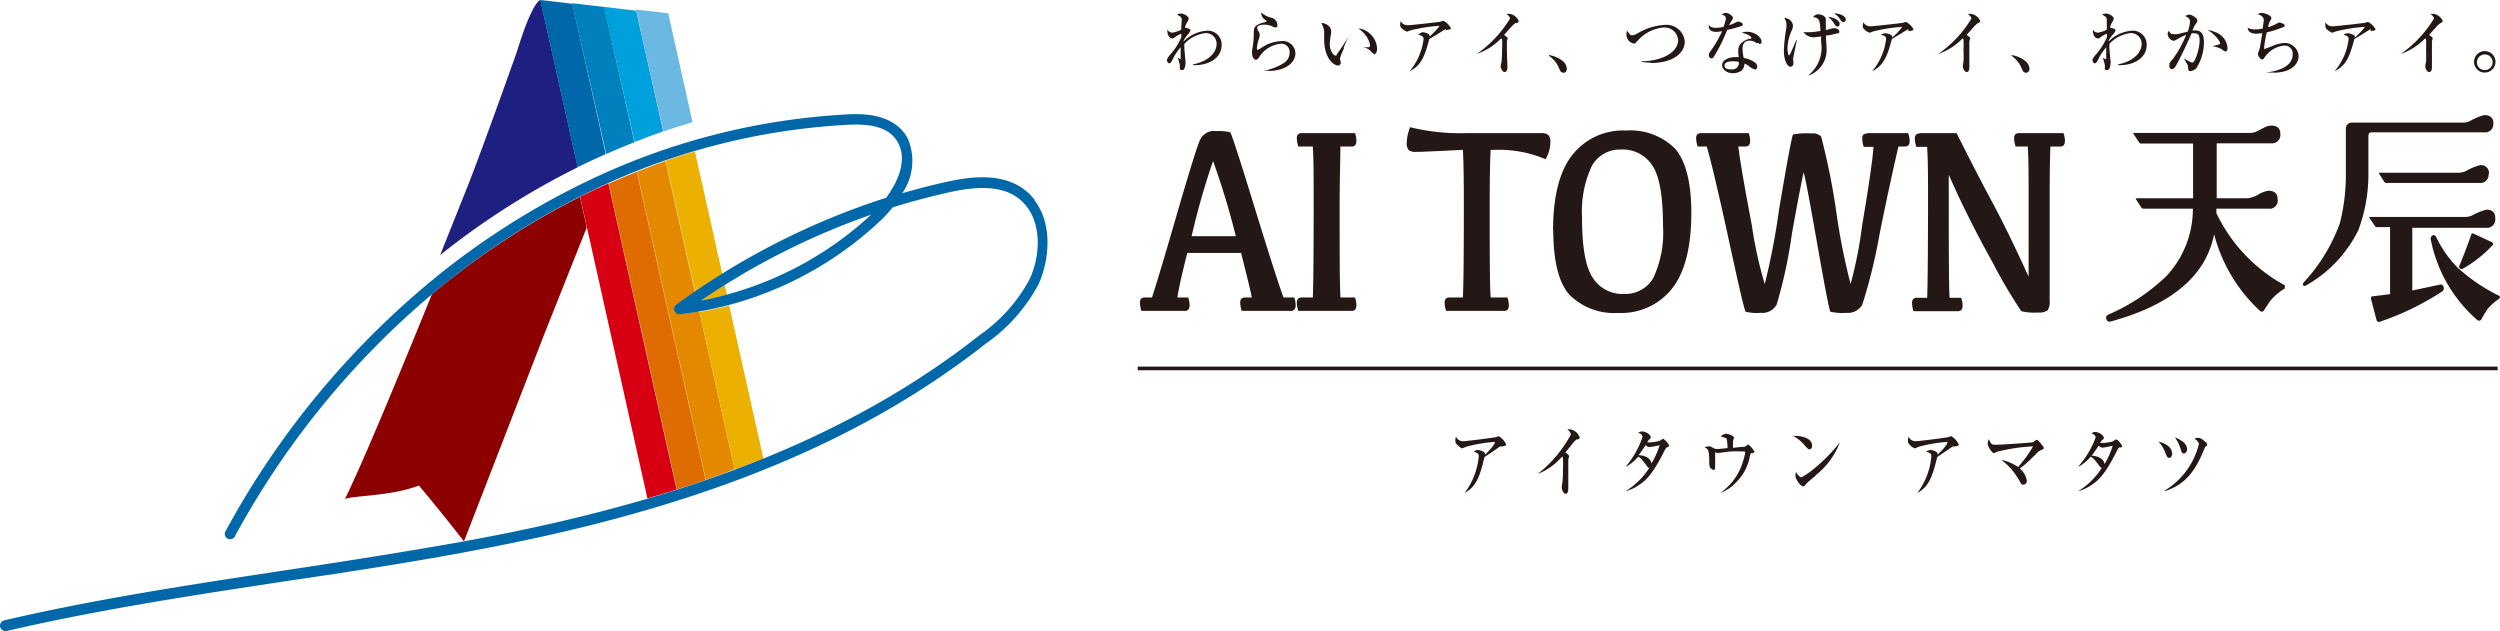<svg xmlns="http://www.w3.org/2000/svg" viewBox="0 0 232.88 58.78"><defs><style>.cls-1{fill:#231815;}.cls-2{fill:#0068a8;}.cls-3{fill:#8c0000;}.cls-4{fill:#d70012;}.cls-5{fill:#1d2080;}.cls-6{fill:#0080bd;}.cls-7{fill:#de6c00;}.cls-8{fill:#e48800;}.cls-9{fill:#00a0dd;}.cls-10{fill:#ebb000;}.cls-11{fill:#6bb9e3;}</style></defs><title>logo</title><g id="レイヤー_2" data-name="レイヤー 2"><g id="レイヤー_1-2" data-name="レイヤー 1"><path class="cls-1" d="M111.13,6.08V6c1.55-.32,2.2-1.17,2.2-1.92a1,1,0,0,0-1-1,3.2,3.2,0,0,0-2,1,3.07,3.07,0,0,0,0,.44c0,.2.11,1.24.11,1.26s0,.75-.31.75-.2-.15-.23-.45c0-.11-.16-.62-.19-.72h0a1.58,1.58,0,0,0,.27.16s0,0,0-.08,0-.63,0-.74V4.41a4.41,4.41,0,0,0-.75,1.14c-.08.15-.17.35-.31.35s-.22-.21-.22-.29.08-.27.34-.56a5.79,5.79,0,0,0,1-1.58c0-.05,0-.28,0-.33a2.29,2.29,0,0,0-.47.24c-.24.18-.27.2-.36.2-.26,0-.46-.31-.46-.62a.38.38,0,0,1,0-.19.53.53,0,0,0,.48.27,2.79,2.79,0,0,0,.8-.27c0-.14.05-.79.05-.88a.44.44,0,0,0-.09-.32l-.34-.21a.77.77,0,0,1,.35-.1c.32,0,.73.28.73.47a.85.85,0,0,1-.16.36,1.65,1.65,0,0,0-.19.48s.52.1.52.25a1,1,0,0,1-.25.39,4,4,0,0,0-.39.55s0,.07,0,.1a3.38,3.38,0,0,1,2.18-1,1.29,1.29,0,0,1,1.36,1.3c0,1.45-1.55,2-2.76,1.9"/><path class="cls-1" d="M118.19,6.58l-.48,0v0a4.91,4.91,0,0,0,1.83-.68,1.14,1.14,0,0,0,.59-1,.77.77,0,0,0-.76-.83,2.67,2.67,0,0,0-2,1.14s-.13.2-.16.23-.14.13-.19.13c-.27,0-.38-.37-.38-.54a1.57,1.57,0,0,1,0-.36,8.07,8.07,0,0,0,.15-1.46c0-.59,0-.87.9-1.11A1.69,1.69,0,0,0,118,2a0,0,0,0,0,0,0s0-.06-.22-.2a.83.83,0,0,1-.3-.64,2.09,2.09,0,0,0,.92.48.73.73,0,0,1,.59.67c0,.1,0,.25-.16.25a.67.67,0,0,1-.3-.1,1.75,1.75,0,0,0-.77-.16c-.16,0-.65,0-.65.3a.72.72,0,0,0,.15.36.62.62,0,0,1,.09.3,1.22,1.22,0,0,1-.11.43,4.47,4.47,0,0,0-.16.81s0,.15.08.15a3.55,3.55,0,0,0,.53-.32,3.57,3.57,0,0,1,1.67-.5,1.17,1.17,0,0,1,1.31,1.14c0,.91-1,1.64-2.52,1.64"/><path class="cls-1" d="M125.19,4.51a7.37,7.37,0,0,0-.37.92c0,.06.07.34.07.39a.26.26,0,0,1-.25.29c-.18,0-1.19-.32-1.29-2.28,0-.15,0-.77,0-.9a2.12,2.12,0,0,0-.27-.79c.33,0,.92.24.92.79,0,0,0,.07,0,.15a8,8,0,0,0-.13,1c0,.68.38,1.1.52,1.1s.12-.08.15-.14c.36-.51.72-1,1-1.55l0,0c0,.08-.06.17-.37.95M128,5c-.11,0-.21-.1-.39-.32a1.39,1.39,0,0,0-.67-.28v0l.57,0a.16.16,0,0,0,.12-.17,2.09,2.09,0,0,0-.36-.86,3.05,3.05,0,0,0-.74-.73,2,2,0,0,1,1.75,1.9c0,.3-.14.53-.28.53"/><path class="cls-1" d="M134.69,2.73a.75.75,0,0,0-.2.08c-.47.3-.55.35-1.35.83-.43,1.64-.76,2.46-1.84,3l0,0a5.68,5.68,0,0,0,1.31-3c0-.24-.1-.28-.48-.41A.82.82,0,0,1,132.5,3c.18,0,.58.11.66.26a.29.29,0,0,1,0,.15c.65-.58.92-.94.92-1s0,0-.08,0a15,15,0,0,0-2.62.42,2.08,2.08,0,0,1-.32.12,1.36,1.36,0,0,1-.37-.21c-.25-.22-.26-.26-.26-.43a.77.77,0,0,1,.05-.33.74.74,0,0,0,.67.37c.27,0,2.48-.25,3-.32a1.92,1.92,0,0,1,.32-.09,1.75,1.75,0,0,1,.68.67c0,.11,0,.12-.45.2"/><path class="cls-1" d="M141.18,2.14a3.1,3.1,0,0,0-.43.39l-.65.73c.11.06.34.22.34.31a2.13,2.13,0,0,1-.07.27c0,.05,0,.4,0,.82,0,.25.05,1.37.05,1.6s-.06.45-.26.45-.36-.34-.36-.52.06-.36.07-.42a10.31,10.31,0,0,0,.05-1.11,7.87,7.87,0,0,0,0-1s0,0-.08-.09a5.77,5.77,0,0,1-2.26,1.45l0,0a11,11,0,0,0,3.08-3.29c0-.16-.18-.31-.33-.44l.29,0a1.11,1.11,0,0,1,.85.66c0,.08,0,.1-.2.21"/><path class="cls-1" d="M145.63,6.76c-.23,0-.27-.09-.47-.56a2.54,2.54,0,0,0-.87-1l0-.07a2.71,2.71,0,0,1,1.22.51,1,1,0,0,1,.44.73.38.38,0,0,1-.36.43"/><path class="cls-1" d="M153.78,5.83a5.77,5.77,0,0,1-.88-.06V5.71c1.68,0,3.42-.71,3.42-2A1.27,1.27,0,0,0,155,2.56a3.66,3.66,0,0,0-2.43,1.21,1.54,1.54,0,0,0-.17.19.3.3,0,0,1-.2.1.86.86,0,0,1-.7-.83,1.89,1.89,0,0,1,.06-.38c.2.29.3.44.47.44a1.15,1.15,0,0,0,.49-.17,5.62,5.62,0,0,1,2.52-.8,1.71,1.71,0,0,1,1.9,1.55c0,1.09-1.13,2-3.15,2"/><path class="cls-1" d="M162.23,2.42a12.68,12.68,0,0,1-1.34.37,15,15,0,0,1-1.27,2.54.23.23,0,0,1-.18.11.27.27,0,0,1-.26-.3.57.57,0,0,1,.15-.36,10.81,10.81,0,0,0,1.09-1.88,2.64,2.64,0,0,1-.55.07c-.58,0-.69-.32-.69-.47a.58.58,0,0,1,0-.19c.11.19.3.28.68.28a2.77,2.77,0,0,0,.69-.09,3.34,3.34,0,0,0,.22-.79c0-.24-.27-.32-.38-.35a.54.54,0,0,1,.37-.16c.25,0,.67.28.67.47a.59.59,0,0,1-.11.24,4.2,4.2,0,0,0-.26.44,4.21,4.21,0,0,0,.47-.18c.3-.14.34-.16.41-.16s.4.11.4.26-.1.13-.15.15M163.86,4A.63.63,0,0,1,163.6,4a1,1,0,0,0-.62-.21c-.62,0-.66.51-.66.76a4.2,4.2,0,0,0,.11.85c.62.11,1.26.43,1.26.78,0,.07,0,.29-.22.29a1.56,1.56,0,0,1-.53-.29,1.57,1.57,0,0,0-.44-.26.92.92,0,0,1-.25.64,1.39,1.39,0,0,1-.83.26c-.52,0-1-.31-1-.76s.58-.74,1.27-.74h.28a4.85,4.85,0,0,1-.05-.61c0-.79.78-1,1.05-1.11l.17,0a.07.07,0,0,0,0-.07c0-.13-.34-.37-.9-.48a1.37,1.37,0,0,1,.49-.09c.8,0,1.36.54,1.36.91a.21.21,0,0,1-.22.24m-2.44,1.6c-.13,0-.79,0-.79.38s.44.37.68.37a.59.59,0,0,0,.65-.69,1.82,1.82,0,0,0-.54-.06"/><path class="cls-1" d="M167.06,5.61s0,.28,0,.33-.06.28-.28.28-.61-.45-.61-1.56a16.11,16.11,0,0,1,.24-2.1,1.41,1.41,0,0,0,0-.28,1.12,1.12,0,0,0-.2-.6.79.79,0,0,1,.81.73,1.15,1.15,0,0,1-.13.46,4.27,4.27,0,0,0-.38,1.63c0,.26.06.65.13.65s.13-.15.16-.2.46-1.05.54-1.23h.05c-.07.32-.37,1.67-.37,1.89m4.13-2.51a5.38,5.38,0,0,1-1.06.21c0,.5.05.72.05,1.07a2.5,2.5,0,0,1-1.73,2.67l0,0a3.28,3.28,0,0,0,1.23-3.12c0-.06,0-.27,0-.53-.09,0-.52.07-.61.07A1.15,1.15,0,0,1,168,3l.3,0h.28a6.44,6.44,0,0,0,1-.12c-.06-1-.1-1.21-.68-1.28a.56.56,0,0,1,.47-.27c.09,0,.71.06.71.5,0,.07,0,.38,0,.45,0,.24,0,.41,0,.52.46-.11.53-.13.65-.17l.2,0c.19,0,.41.17.41.31s-.07.15-.17.19m0-.66c-.13,0-.23-.13-.31-.26a2.12,2.12,0,0,0-.56-.63c.41,0,1.07.29,1.07.65,0,.1-.07.24-.2.24m.56-.41c-.11,0-.14,0-.38-.35a1.65,1.65,0,0,0-.52-.47c.51,0,1.11.25,1.11.57a.24.24,0,0,1-.21.25"/><path class="cls-1" d="M177.78,2.73a.56.56,0,0,0-.2.08c-.47.3-.56.35-1.35.83-.43,1.64-.77,2.46-1.84,3l0,0a5.63,5.63,0,0,0,1.3-3c0-.24-.09-.28-.47-.41a.75.75,0,0,1,.39-.13c.17,0,.58.11.65.26a.33.33,0,0,1,0,.15c.64-.58.91-.94.91-1s0,0-.07,0a14.85,14.85,0,0,0-2.62.42,3.32,3.32,0,0,1-.32.12,1.41,1.41,0,0,1-.38-.21c-.25-.22-.26-.26-.26-.43a1,1,0,0,1,.05-.33.75.75,0,0,0,.67.37c.27,0,2.48-.25,3-.32a1.81,1.81,0,0,1,.31-.09,1.78,1.78,0,0,1,.69.67c0,.11,0,.12-.45.2"/><path class="cls-1" d="M184.26,2.14a2.56,2.56,0,0,0-.42.39l-.65.73c.11.06.34.22.34.31a2.13,2.13,0,0,1-.08.27c0,.05,0,.4,0,.82,0,.25,0,1.37,0,1.6s-.06.45-.25.45-.36-.34-.36-.52.06-.36.06-.42a8.25,8.25,0,0,0,0-1.11,7.87,7.87,0,0,0,0-1s0,0-.08-.09a5.64,5.64,0,0,1-2.26,1.45l0,0a10.82,10.82,0,0,0,3.08-3.29c0-.16-.18-.31-.33-.44l.29,0a1.11,1.11,0,0,1,.86.66c0,.08,0,.1-.21.21"/><path class="cls-1" d="M188.72,6.76c-.23,0-.27-.09-.47-.56a2.71,2.71,0,0,0-.87-1l0-.07a2.79,2.79,0,0,1,1.23.51,1,1,0,0,1,.44.73.39.39,0,0,1-.36.43"/><path class="cls-1" d="M197.3,6.08V6c1.55-.32,2.2-1.17,2.2-1.92a1,1,0,0,0-1-1,3.2,3.2,0,0,0-2,1,3.07,3.07,0,0,0,0,.44c0,.2.11,1.24.11,1.26s0,.75-.32.75-.19-.15-.22-.45c0-.11-.16-.62-.19-.72h0a1.58,1.58,0,0,0,.27.16s.05,0,.05-.08,0-.63,0-.74V4.41a4.41,4.41,0,0,0-.75,1.14c-.08.15-.17.35-.31.35s-.22-.21-.22-.29.08-.27.34-.56a5.79,5.79,0,0,0,1-1.58c0-.05,0-.28,0-.33a2.29,2.29,0,0,0-.47.24c-.24.18-.27.2-.36.2-.26,0-.46-.31-.46-.62a.38.38,0,0,1,0-.19.51.51,0,0,0,.48.27,2.9,2.9,0,0,0,.8-.27c0-.14,0-.79,0-.88a.44.44,0,0,0-.09-.32l-.34-.21a.77.77,0,0,1,.35-.1c.32,0,.73.28.73.47a1,1,0,0,1-.16.36,1.65,1.65,0,0,0-.19.48s.52.1.52.25a1,1,0,0,1-.25.39,4,4,0,0,0-.39.55s0,.07,0,.1a3.38,3.38,0,0,1,2.18-1,1.29,1.29,0,0,1,1.36,1.3c0,1.45-1.55,2-2.76,1.9"/><path class="cls-1" d="M204.66,6.29a1,1,0,0,1-.61.34c-.21,0-.22-.14-.22-.34a.63.63,0,0,0-.13-.37c-.13-.24-.19-.35-.28-.5v0a4.17,4.17,0,0,0,.76.41.24.24,0,0,0,.21-.12,4.6,4.6,0,0,0,.51-1.91c0-.68-.25-.69-.46-.69a1.07,1.07,0,0,0-.29,0c-.39.89-.94,2.07-1.35,2.82-.17.31-.28.5-.47.5s-.25-.11-.25-.33,0-.24.3-.57a10.14,10.14,0,0,0,1.27-2.29,6.11,6.11,0,0,0-.85.42c-.21.12-.26.14-.34.14a.72.72,0,0,1-.54-.61.53.53,0,0,1,.11-.32c.15.29.28.31.41.31a2.55,2.55,0,0,0,.41,0l.94-.23A3.33,3.33,0,0,0,204,2c0-.28-.17-.36-.45-.51a1.08,1.08,0,0,1,.41-.13c.2,0,.72.34.72.51s0,.15-.24.51c-.06.11-.15.31-.21.45h.25c.51,0,.82.26.82,1.12a4.48,4.48,0,0,1-.68,2.36m2.67-1.54c-.08,0-.11,0-.33-.18a2.42,2.42,0,0,0-.93-.29v0c.12,0,.69-.16.72-.18a.12.12,0,0,0,.05-.12c0-.07-.23-.61-1.15-1.22a3.65,3.65,0,0,1,.91.3,1.67,1.67,0,0,1,.94,1.4c0,.22-.1.33-.21.33"/><path class="cls-1" d="M211.75,6.75a5,5,0,0,1-.66,0v0c1-.11,2.48-.49,2.48-1.7a.74.74,0,0,0-.81-.8,2.48,2.48,0,0,0-1.74,1l-.14.2a.19.19,0,0,1-.16.09c-.17,0-.39-.34-.39-.53a3.39,3.39,0,0,1,.15-.45c.08-.29.16-.84.25-1.48a3.76,3.76,0,0,1-.57.06c-.33,0-.78-.11-.78-.56a1.26,1.26,0,0,0,.69.16,3,3,0,0,0,.72-.09c0-.25.09-.68.09-.75s0-.43-.56-.56a.57.57,0,0,1,.38-.14c.2,0,.88.22.88.47,0,.07,0,.09-.11.27a1.73,1.73,0,0,0-.19.59,3.66,3.66,0,0,0,.81-.33c.13-.08.17-.1.25-.1s.48.12.48.27-.07.13-.15.16a8.08,8.08,0,0,1-1.51.48,8.91,8.91,0,0,0-.26,1.56,5.91,5.91,0,0,0,.76-.28A3.52,3.52,0,0,1,212.78,4a1.3,1.3,0,0,1,1.34,1.22c0,.64-.54,1.55-2.37,1.55"/><path class="cls-1" d="M220.86,2.73a.75.75,0,0,0-.2.08c-.47.3-.55.35-1.35.83-.43,1.64-.76,2.46-1.84,3l0,0a5.68,5.68,0,0,0,1.31-3c0-.24-.1-.28-.48-.41a.79.79,0,0,1,.39-.13c.18,0,.58.11.66.26a.29.29,0,0,1,0,.15c.65-.58.92-.94.92-1s0,0-.08,0a14.85,14.85,0,0,0-2.62.42,2.08,2.08,0,0,1-.32.12,1.36,1.36,0,0,1-.37-.21c-.25-.22-.26-.26-.26-.43a.77.77,0,0,1,0-.33.72.72,0,0,0,.66.37c.28,0,2.49-.25,3-.32a2.12,2.12,0,0,1,.31-.09,1.71,1.71,0,0,1,.69.67c0,.11,0,.12-.45.2"/><path class="cls-1" d="M227.35,2.14a3.1,3.1,0,0,0-.43.39l-.65.73c.11.06.34.22.34.31a2.13,2.13,0,0,1-.07.27c0,.05,0,.4,0,.82,0,.25,0,1.37,0,1.6s-.06.45-.26.45-.36-.34-.36-.52.06-.36.07-.42a10.31,10.31,0,0,0,0-1.11,7.87,7.87,0,0,0,0-1s0,0-.08-.09a5.77,5.77,0,0,1-2.26,1.45l0,0a11,11,0,0,0,3.08-3.29c0-.16-.18-.31-.33-.44l.29,0a1.11,1.11,0,0,1,.85.66c0,.08,0,.1-.2.21"/><path class="cls-1" d="M231.46,6.76a1,1,0,1,1,1-1,1,1,0,0,1-1,1m0-1.69a.73.73,0,1,0,.73.73.72.72,0,0,0-.73-.73"/><path class="cls-2" d="M43.24,50.42h0Z"/><path class="cls-3" d="M40.23,27.42C37.5,34.15,33.85,43,32.13,46.49c.71-.34,4.24-.25,6.89-1.26,0,0,1.8,2.11,4.2,5.2h0l7.5-19.35,3.94-9.9-.63-2.84a71.06,71.06,0,0,0-13.82,9.09"/><path class="cls-4" d="M56.67,17.08c-.88.4-1.76.81-2.63,1.24h0l.63,2.84,5.64,25.27c.92-.27,1.83-.55,2.72-.83Z"/><path class="cls-5" d="M53.82,15.57,50.34,0s-.72,0-2.21,4.88c0,0-3.1,8.73-4.54,12.4L41,23.76a71.35,71.35,0,0,1,13.45-8.49h0l-.63.3"/><path class="cls-2" d="M53.32.35l-3-.35,3.48,15.57.63-.3c.66-.32,1.33-.62,2-.92Z"/><path class="cls-6" d="M56.47,14.34c.87-.39,1.75-.75,2.63-1.1L56.29.65l-3-.35v0h0Z"/><path class="cls-7" d="M56.69,17.08,63.06,45.6c.91-.29,1.8-.58,2.68-.89L59.32,16c-.88.35-1.76.72-2.63,1.11"/><path class="cls-8" d="M62.84,29a.49.49,0,0,1,.18-.58c.56-.41,1.13-.8,1.71-1.19L62,15c-.89.31-1.78.64-2.66,1L65.76,44.7c.9-.31,1.79-.63,2.67-1L65.14,29c-.59.1-1.19.19-1.78.26a.52.52,0,0,1-.52-.32"/><path class="cls-9" d="M59.12,13.23c.88-.35,1.77-.68,2.66-1L59.26,1l-3-.36V.65h0Z"/><path class="cls-10" d="M67.71,27.44l-.2-.89C66.77,27,66,27.49,65.3,28c.81-.15,1.61-.33,2.41-.55"/><path class="cls-10" d="M64.75,27.18c.83-.58,1.68-1.13,2.53-1.66L64.73,14.1c-.91.27-1.81.55-2.71.86Z"/><path class="cls-10" d="M68.45,43.74c.9-.34,1.79-.69,2.67-1l-3.2-14.29c-.91.25-1.83.45-2.76.61Z"/><path class="cls-11" d="M61.8,12.24c.9-.31,1.8-.59,2.71-.86L62.25,1.24l-3-.35,0,.06h0Z"/><path class="cls-2" d="M96.39,18.63c-2.07-2.68-5.62-2.26-8.11-1.71-1.43.31-2.84.67-4.24,1.08a5.27,5.27,0,0,0,.53-5.07c-1.27-2.47-4.48-2.32-5.54-2.28A63.55,63.55,0,0,0,54.45,17,71.81,71.81,0,0,0,41,25.5a79.18,79.18,0,0,0-20,24,.49.49,0,0,0,.2.67.48.48,0,0,0,.67-.19A78.29,78.29,0,0,1,40.23,27.42,70.63,70.63,0,0,1,54.65,18a62.25,62.25,0,0,1,24.43-6.38c2.48-.12,3.94.43,4.6,1.73.82,1.6,0,3.52-1.13,5.07A68.51,68.51,0,0,0,63,28.38a.49.49,0,0,0-.18.58.52.52,0,0,0,.52.32A32.9,32.9,0,0,0,82,20.57a11.71,11.71,0,0,0,1.16-1.26q2.66-.82,5.36-1.42c3.54-.78,5.8-.35,7.12,1.35,1.48,1.92,1.17,4.87.26,6.79a15,15,0,0,1-4.63,5.18c-11.12,8.75-25.1,14.61-44,18.44-1.33.27-2.67.52-4,.77v0c-5.59,1-11.23,1.88-16.73,2.71C17.9,54.44,9,55.78.38,57.79a.51.51,0,0,0-.37.6.52.52,0,0,0,.49.39l.11,0c8.6-2,17.46-3.34,26-4.64,6.83-1,13.9-2.09,20.81-3.5,19-3.86,33.15-9.78,44.41-18.63a15.81,15.81,0,0,0,4.91-5.53c1-2.2,1.36-5.58-.38-7.83M65.3,28a67.34,67.34,0,0,1,15.85-8A32.2,32.2,0,0,1,65.3,28"/><path class="cls-1" d="M113.2,12.22a4.57,4.57,0,0,1,1.39.1q.16.11,2.21,6.78t2.76,8.61h1a2,2,0,0,1,.13.7.63.63,0,0,1-.11.43.49.49,0,0,1-.38.12h-4.53a2.52,2.52,0,0,1-.14-.77.54.54,0,0,1,.11-.37.57.57,0,0,1,.38-.11h.59c-.14-.72-.49-2.11-1-4.15H110.6c-.51,2-.82,3.41-.92,4.15h1a2.21,2.21,0,0,1,.13.7.69.69,0,0,1-.11.43.49.49,0,0,1-.38.12h-4a2.49,2.49,0,0,1-.13-.77.54.54,0,0,1,.11-.37.57.57,0,0,1,.38-.11h.63q.72-2.21,2.39-8c1.12-3.84,1.81-6.06,2.07-6.64a1.43,1.43,0,0,1,1.43-.87M111,22h4.12A72.19,72.19,0,0,0,113,15a69.67,69.67,0,0,0-2,7"/><path class="cls-1" d="M121.29,12.4h4.93a2.26,2.26,0,0,1,.13.7.65.65,0,0,1-.11.43.49.49,0,0,1-.38.12h-1c0,1.12-.07,3-.07,5.55,0,4.55,0,7.38.08,8.51h1.35a2.21,2.21,0,0,1,.13.7.69.69,0,0,1-.11.43.49.49,0,0,1-.38.12h-4.92a2.52,2.52,0,0,1-.14-.77.5.5,0,0,1,.12-.37.53.53,0,0,1,.37-.11h1q.08-1.7.08-8.65c0-2.48,0-4.29-.08-5.41h-1.35a2.52,2.52,0,0,1-.14-.77.5.5,0,0,1,.12-.37.53.53,0,0,1,.37-.11"/><path class="cls-1" d="M136.27,27.71q.09-1.7.09-8.65,0-3.72-.09-5.1c-2.58.13-4,.19-4.37.19a1,1,0,0,1-.67-.17.9.9,0,0,1-.19-.65,4.31,4.31,0,0,1,.31-1.48,19.92,19.92,0,0,0,5.38.55h6.82a1,1,0,0,1,.68.18.84.84,0,0,1,.19.63,3.15,3.15,0,0,1-.45,1.62,11.09,11.09,0,0,0-4.74-.87h-.37c-.06.92-.09,2.66-.09,5.24,0,4.55,0,7.38.09,8.51h1.56a2,2,0,0,1,.13.7.63.63,0,0,1-.11.43.49.49,0,0,1-.38.12h-5.35a2.52,2.52,0,0,1-.14-.77.54.54,0,0,1,.11-.37.57.57,0,0,1,.38-.11Z"/><path class="cls-1" d="M144.67,21.5q0-4.79,1.79-7.06a6,6,0,0,1,5-2.28A5.91,5.91,0,0,1,156,13.81c1,1.11,1.55,3.12,1.55,6q0,4.79-1.79,7.06a6,6,0,0,1-5,2.28,5.91,5.91,0,0,1-4.52-1.65q-1.54-1.65-1.55-6.05m2.68-1.12q0,4.05,1,5.55a3.28,3.28,0,0,0,2.93,1.5A3,3,0,0,0,154,25.91a10,10,0,0,0,.91-4.93q0-4.11-1-5.58A3.28,3.28,0,0,0,151,13.93a3,3,0,0,0-2.71,1.51,10,10,0,0,0-.91,4.94"/><path class="cls-1" d="M174,12.4h3.74a1.84,1.84,0,0,1,.15.7.65.65,0,0,1-.11.43.55.55,0,0,1-.4.12h-.54c-.37,1.63-1,4.37-1.76,8.2a50.81,50.81,0,0,1-1.6,6.52,1.53,1.53,0,0,1-1.49.77,5,5,0,0,1-1.48-.1q-.14-.09-1.27-6.53T168,16.07s-.41,1.93-1.09,5.77a44.16,44.16,0,0,1-1.41,6.53,1.52,1.52,0,0,1-1.49.77,4.52,4.52,0,0,1-1.4-.1q-.14-.09-1.56-6.65c-.95-4.37-1.64-7.29-2.06-8.74h-.85a2.52,2.52,0,0,1-.14-.77.54.54,0,0,1,.11-.37.57.57,0,0,1,.38-.11h4.4a2,2,0,0,1,.14.7.65.65,0,0,1-.11.43.5.5,0,0,1-.39.12h-.6q.2,1.78,1.25,7.29a38.1,38.1,0,0,0,1.21,5.52,64.85,64.85,0,0,0,1.33-6.93q1.17-6.93,1.31-7a6.4,6.4,0,0,1,1.7-.1,1.12,1.12,0,0,1,.91.28,62.43,62.43,0,0,1,1.41,7,59.77,59.77,0,0,0,1.34,6.75A40.22,40.22,0,0,0,173.46,21q.93-5.47,1.06-7.32h-.91a2.52,2.52,0,0,1-.14-.77.54.54,0,0,1,.11-.37.57.57,0,0,1,.38-.11"/><path class="cls-1" d="M178.79,12.4h3.47c1.18,2.35,2.28,4.5,3.32,6.43s2.16,4.25,3.39,6.94V19.06c0-2.48,0-4.29-.08-5.41h-1.13a2.52,2.52,0,0,1-.14-.77.5.5,0,0,1,.12-.37.53.53,0,0,1,.37-.11h4.11a2,2,0,0,1,.13.7.65.65,0,0,1-.11.43.49.49,0,0,1-.38.12H191c-.05,1.12-.07,3-.07,5.55V28a1.46,1.46,0,0,1-.19.91,1.35,1.35,0,0,1-.89.2,5.18,5.18,0,0,1-1.56-.12,46.58,46.58,0,0,1-2.65-4.5c-1.63-2.93-3-5.67-4.11-8.22,0,6.52,0,10.34.08,11.47h1.07a2,2,0,0,1,.14.7.69.69,0,0,1-.11.43.54.54,0,0,1-.39.12h-4.07a2.52,2.52,0,0,1-.14-.77.5.5,0,0,1,.12-.37.53.53,0,0,1,.37-.11h.92q.07-1.7.08-8.65c0-2.48,0-4.29-.09-5.41h-1a2.52,2.52,0,0,1-.14-.77.5.5,0,0,1,.12-.37.53.53,0,0,1,.37-.11"/><path class="cls-1" d="M139.84,41.56a.56.56,0,0,0-.2.09c-.47.33-.55.39-1.36.93-.43,1.82-.76,2.74-1.85,3.35l0,0a6.74,6.74,0,0,0,1.32-3.41c0-.27-.1-.31-.48-.46a.77.77,0,0,1,.39-.14c.18,0,.59.13.66.29a.35.35,0,0,1,0,.16c.65-.64.92-1,.92-1.15s0-.05-.07-.05a13.44,13.44,0,0,0-2.64.46,2.22,2.22,0,0,1-.32.14c-.08,0-.31-.19-.37-.24-.25-.25-.27-.29-.27-.47a.94.94,0,0,1,.06-.38.71.71,0,0,0,.67.42c.27,0,2.49-.28,3-.37.05,0,.27-.1.31-.1a1.81,1.81,0,0,1,.69.76c0,.12,0,.12-.45.22"/><path class="cls-1" d="M146.9,40.9a3,3,0,0,0-.43.44l-.65.81c.11.07.34.25.34.35s-.07.26-.07.3,0,.44,0,.91c0,.28,0,1.54,0,1.79s-.06.5-.25.5-.36-.38-.36-.58.05-.4.06-.46a10.37,10.37,0,0,0,.05-1.24,9.93,9.93,0,0,0,0-1.09s0,0-.08-.1a5.7,5.7,0,0,1-2.27,1.62l0,0a11.74,11.74,0,0,0,3.09-3.67c0-.18-.17-.35-.33-.48a1.29,1.29,0,0,1,.29,0,1.15,1.15,0,0,1,.86.73c0,.09,0,.11-.2.24"/><path class="cls-1" d="M155.33,41.65c-.14.07-.15.07-.41.59-1.09,2.14-1.71,2.57-2.22,2.92a3.93,3.93,0,0,1-1.28.6v0a6.94,6.94,0,0,0,2.21-2.17c-.11,0-.22-.19-.24-.21-.46-.61-.5-.66-.79-.84a4,4,0,0,1-1.12.93l0-.05A8.3,8.3,0,0,0,153,40.71c0-.24-.23-.33-.39-.4a.66.66,0,0,1,.36-.12c.37,0,.8.34.8.52s0,.09-.16.25a1.23,1.23,0,0,0-.17.25,3.93,3.93,0,0,0,1.15-.14,2.43,2.43,0,0,1,.35-.2,1.74,1.74,0,0,1,.55.64c0,.07,0,.07-.19.14m-1.66,0c-.06,0-.12,0-.35-.18-.37.57-.63.91-.65.93.3,0,1.12.15,1.2.78a8.34,8.34,0,0,0,.76-1.71,7.46,7.46,0,0,1-1,.18"/><path class="cls-1" d="M163.2,42.18c-.15.09-.15.12-.2.33a4.46,4.46,0,0,1-1.26,2.4,3.61,3.61,0,0,1-1.49,1l0,0a5.32,5.32,0,0,0,1.92-2.38,7.46,7.46,0,0,0,.4-1.36c0-.1-.06-.11-.13-.11a12.76,12.76,0,0,0-1.3,0l-1.13.14s-.06,0-.24-.08c0,.06,0,.66,0,.75s0,.5,0,.59c0,.25-.05.32-.13.32a.6.6,0,0,1-.36-.26,1.29,1.29,0,0,1-.06-.45c0-1.11-.08-1.23-.44-1.41a1.34,1.34,0,0,1,.38-.08c.15,0,.2,0,.42.15a1.17,1.17,0,0,0,.34.1c.15,0,.81-.07,1-.09a5,5,0,0,0-.06-.79c0-.14-.08-.15-.56-.29a.71.71,0,0,1,.49-.25c.16,0,.73.15.73.38a3,3,0,0,1-.09.32c0,.05,0,.45,0,.6.17,0,.71-.08.88-.08s.22,0,.32-.08.2-.15.23-.15a2.61,2.61,0,0,1,.57.66c0,.06-.05.09-.17.18"/><path class="cls-1" d="M168.54,41.85c-.11,0-.19-.1-.42-.35a3.52,3.52,0,0,0-1.09-.89l.32,0c.22,0,1.45.1,1.45.91a.31.31,0,0,1-.26.35m.6,2.43c-.25.21-.64.52-.87.75a1.79,1.79,0,0,1-.22.25.14.14,0,0,1-.1,0c-.23,0-.7-.66-.7-1a1.74,1.74,0,0,1,.05-.34c.21.39.4.5.52.5a8.28,8.28,0,0,0,1.51-1.1,15,15,0,0,0,2.06-2.16h0a7.13,7.13,0,0,1-2.27,3.08"/><path class="cls-1" d="M182,41.56a.46.46,0,0,0-.19.09l-1.36.93c-.43,1.82-.77,2.74-1.85,3.35l0,0a6.69,6.69,0,0,0,1.31-3.41c0-.27-.1-.31-.48-.46a.84.84,0,0,1,.4-.14c.17,0,.58.13.65.29a.28.28,0,0,1,0,.16c.65-.64.92-1,.92-1.15s0-.05-.07-.05a13.32,13.32,0,0,0-2.64.46,2.84,2.84,0,0,1-.32.14,1.28,1.28,0,0,1-.38-.24c-.25-.25-.26-.29-.26-.47a1.26,1.26,0,0,1,.05-.38.73.73,0,0,0,.67.42c.28,0,2.5-.28,3-.37.06,0,.27-.1.32-.1a1.88,1.88,0,0,1,.69.76c0,.12,0,.12-.46.22"/><path class="cls-1" d="M190.06,42c-.13,0-.13,0-.48.38-.18.16-.93.91-1.09,1l-.34.26a1.84,1.84,0,0,1,.65,1.12.35.35,0,0,1-.31.39c-.1,0-.2,0-.35-.32a6.46,6.46,0,0,0-1.71-2,4.65,4.65,0,0,1,1.56.67,11.29,11.29,0,0,0,1.39-1.92,16.78,16.78,0,0,0-3.34.5,2,2,0,0,1-.31.13c-.15,0-.57-.59-.57-.87a1.43,1.43,0,0,1,.09-.43c.25.47.29.52.59.52.7,0,3.35-.2,3.45-.22a.66.66,0,0,0,.3-.17.23.23,0,0,1,.15-.07c.1,0,.27.22.39.37s.25.31.25.39,0,.11-.32.21"/><path class="cls-1" d="M197.49,41.65c-.15.07-.16.07-.42.59-1.09,2.14-1.71,2.57-2.22,2.92a3.84,3.84,0,0,1-1.28.6v0a6.74,6.74,0,0,0,2.21-2.17c-.1,0-.21-.19-.23-.21-.47-.61-.5-.66-.8-.84a3.81,3.81,0,0,1-1.12.93v-.05a8.5,8.5,0,0,0,1.58-2.66c0-.24-.23-.33-.39-.4a.66.66,0,0,1,.35-.12c.37,0,.8.34.8.52s0,.09-.16.25-.12.18-.17.25a4,4,0,0,0,1.16-.14,3,3,0,0,1,.34-.2,1.66,1.66,0,0,1,.55.64c0,.07,0,.07-.18.14m-1.66,0c-.06,0-.13,0-.36-.18-.37.57-.63.91-.65.93.3,0,1.12.15,1.2.78a7.29,7.29,0,0,0,.76-1.71,7.58,7.58,0,0,1-.95.18"/><path class="cls-1" d="M202.06,42.65c-.15,0-.23-.15-.32-.38a3.31,3.31,0,0,0-.67-1.14c.62.17,1.27.49,1.27,1.16,0,.17-.1.36-.28.36m3.42-1.08c-.08.08-.09.13-.28.57-.85,2-1.83,3.06-3.54,3.61l0-.06a7,7,0,0,0,3.17-4.33c0-.2-.3-.43-.4-.49a.43.43,0,0,1,.31-.08c.27,0,.35.08.71.39.09.07.14.12.14.22s0,.11-.09.17m-2.08.67c-.13,0-.19-.1-.23-.22a4,4,0,0,0-.59-1.28c.25.1,1.13.46,1.13,1.1,0,.25-.14.4-.31.4"/><rect class="cls-1" x="105.98" y="34.15" width="126.68" height="0.34"/><path class="cls-1" d="M212.87,26.85a5.35,5.35,0,0,0-1.41,1.2l-.57.86c-.11.16-.25.17-.42,0a14.74,14.74,0,0,1-4.22-7.09q-1.14,5.81-9.64,8.13a.3.3,0,0,1-.39-.2c-.08-.21,0-.36.14-.43a18.08,18.08,0,0,0,5.47-3.63,9.15,9.15,0,0,0,2.44-6.25h-4.58a.27.27,0,0,1-.21-.09l-.51-.79q-.06-.09.06-.09h5.26V13.37h-4.85a.18.18,0,0,1-.18-.11l-.51-.77c-.06-.07,0-.11,0-.11h10.86a1.48,1.48,0,0,0,.69-.18l.66-.34a1.34,1.34,0,0,1,.63-.16c.55,0,.83.28.83.79a.78.78,0,0,1-.85.86c-.3,0-2,0-5.08,0v5.12h2.88a2.56,2.56,0,0,0,1-.35,2.5,2.5,0,0,1,.94-.35c.57,0,.86.27.86.81a.76.76,0,0,1-.86.86h-4.85c0,.14,0,.28,0,.41a15,15,0,0,0,6.32,6.7.17.17,0,0,1,0,.28"/><path class="cls-1" d="M232.25,11.47a.76.76,0,0,1-.85.86H220.92c-.2,0-.3.12-.3.34,0,2.05,0,3.32,0,3.78a14.82,14.82,0,0,1-.94,5,12,12,0,0,1-4.83,5.12c-.14.09-.24.08-.31,0s0-.17.07-.28a16.34,16.34,0,0,0,3.34-5.45,18.12,18.12,0,0,0,.57-4.37c0-.33,0-1.8,0-4.4,0-.43.2-.65.61-.65h10.31a1.44,1.44,0,0,0,.67-.16,5.1,5.1,0,0,1,1.31-.54c.57,0,.85.27.85.81m.17,8.81a.78.78,0,0,1-.86.88h-6.87l0,5.84,2.55-.54a.28.28,0,0,1,.37.23.35.35,0,0,1-.14.4,25.23,25.23,0,0,1-5.77,2.81.24.24,0,0,1-.35-.18l-.51-1.95c0-.13,0-.21.12-.22l1.66-.21V21.16h-1.23a.18.18,0,0,1-.18-.11l-.53-.77a.25.25,0,0,1,0-.07s0,0,.08,0h8.82a1.59,1.59,0,0,0,.68-.14,5.76,5.76,0,0,1,1.32-.54c.56,0,.84.26.84.79m-.63-4.14a.76.76,0,0,1-.86.86q-1.26,0-8.66,0a.2.2,0,0,1-.18-.09l-.51-.8s0-.05,0-.06,0,0,.08,0h7.25a1.73,1.73,0,0,0,.78-.16,5.1,5.1,0,0,1,1.3-.54.73.73,0,0,1,.84.82m1,11.59a4.76,4.76,0,0,0-1.22,1.11c-.08.12-.24.39-.47.81-.12.18-.26.21-.42.07a13.29,13.29,0,0,1-4.3-7.45.34.34,0,0,1,.16-.41c.13-.07.24,0,.32.12a10.47,10.47,0,0,0,2,2.87,16.55,16.55,0,0,0,3.87,2.63c.11.06.13.14,0,.25m-.65-4.91a11.4,11.4,0,0,1-2.69,2.12.23.23,0,0,1-.29,0,.21.21,0,0,1-.05-.29c.25-.58.62-1.53,1.1-2.88,0-.1.11-.13.22-.07l1.65.77c.19.09.21.21.06.37"/></g></g></svg>